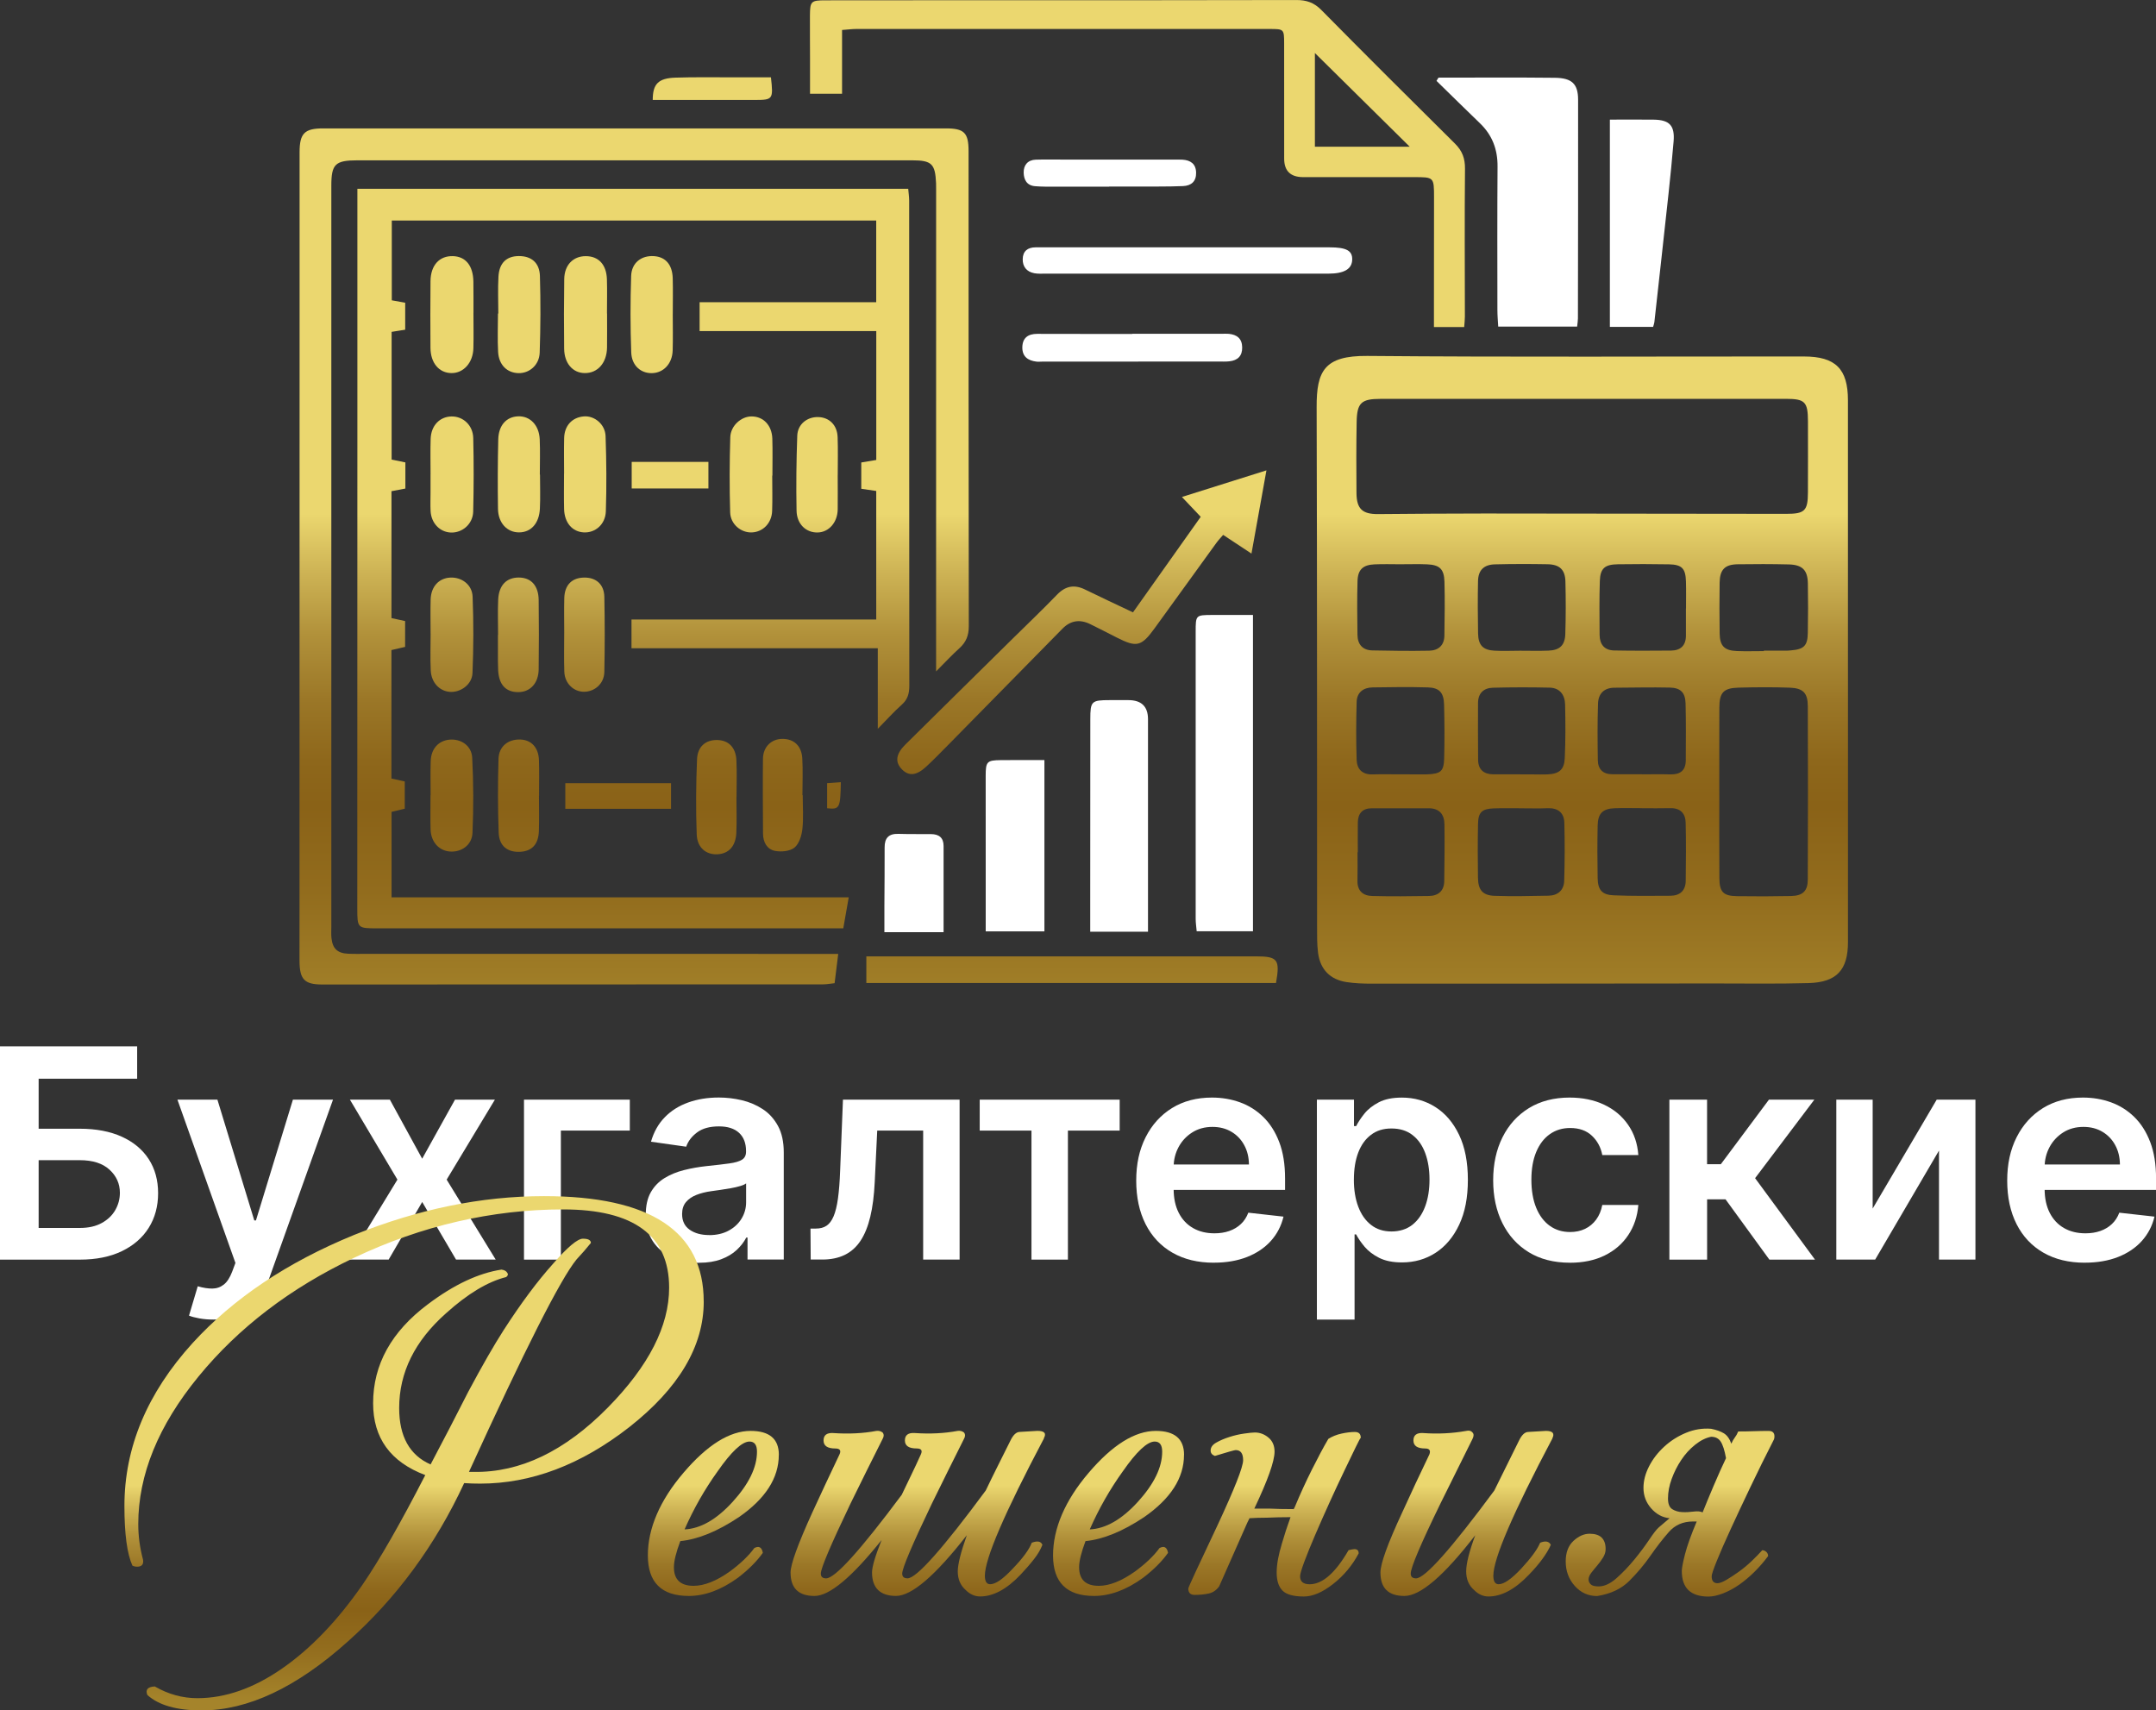 <?xml version="1.0" encoding="UTF-8"?> <svg xmlns="http://www.w3.org/2000/svg" xmlns:xlink="http://www.w3.org/1999/xlink" id="_Слой_2" data-name="Слой 2" viewBox="0 0 743.05 589.53"><rect x="0" y="0" width="743.05" height="589.53" fill="#333333" stroke="none"/><defs><style> .cls-1 { fill: url(#_14-17); } .cls-2 { fill: url(#_14-21); } .cls-3 { fill: url(#_14-24); } .cls-4 { fill: #fff; } .cls-5 { fill: url(#_14-27); } .cls-6 { fill: url(#_14-10); } .cls-7 { fill: url(#_14-14); } .cls-8 { fill: url(#_14-11); } .cls-9 { fill: url(#_14-22); } .cls-10 { fill: url(#_14-15); } .cls-11 { fill: url(#_14-8); } .cls-12 { fill: url(#_14-19); } .cls-13 { fill: url(#_14); } .cls-14 { fill: url(#_14-4); } .cls-15 { fill: url(#_14-3); } .cls-16 { fill: url(#_14-13); } .cls-17 { fill: url(#_14-32); } .cls-18 { fill: url(#_14-28); } .cls-19 { fill: url(#_14-12); } .cls-20 { fill: url(#_14-26); } .cls-21 { fill: url(#_14-7); } .cls-22 { fill: url(#_14-16); } .cls-23 { fill: url(#_14-2); } .cls-24 { fill: url(#_14-23); } .cls-25 { fill: url(#_14-20); } .cls-26 { fill: url(#_14-30); } .cls-27 { fill: url(#_14-5); } .cls-28 { fill: url(#_14-29); } .cls-29 { fill: url(#_14-25); } .cls-30 { fill: url(#_14-33); } .cls-31 { fill: url(#_14-18); } .cls-32 { fill: url(#_14-9); } .cls-33 { fill: url(#_14-6); } .cls-34 { fill: url(#_14-31); } </style><linearGradient id="_14" data-name="14" x1="545.33" y1="350.66" x2="545.33" y2="177.05" gradientUnits="userSpaceOnUse"><stop offset="0" stop-color="#a5842b"></stop><stop offset=".25" stop-color="#926c1d"></stop><stop offset=".42" stop-color="#8a6217"></stop><stop offset=".51" stop-color="#8e671b"></stop><stop offset=".63" stop-color="#9b7727"></stop><stop offset=".76" stop-color="#b1913a"></stop><stop offset=".89" stop-color="#cfb556"></stop><stop offset="1" stop-color="#ebd76f"></stop></linearGradient><linearGradient id="_14-2" data-name="14" x1="218.27" y1="350.66" x2="218.27" y2="177.05" xlink:href="#_14"></linearGradient><linearGradient id="_14-3" data-name="14" x1="218.56" y1="350.66" x2="218.56" y2="177.05" xlink:href="#_14"></linearGradient><linearGradient id="_14-4" data-name="14" x1="392.01" y1="350.66" x2="392.01" y2="177.05" xlink:href="#_14"></linearGradient><linearGradient id="_14-5" data-name="14" x1="372.86" y1="350.66" x2="372.86" y2="177.05" xlink:href="#_14"></linearGradient><linearGradient id="_14-6" data-name="14" x1="369.47" y1="350.66" x2="369.47" y2="177.05" xlink:href="#_14"></linearGradient><linearGradient id="_14-7" data-name="14" x1="201.81" y1="350.66" x2="201.81" y2="177.05" xlink:href="#_14"></linearGradient><linearGradient id="_14-8" data-name="14" x1="155.76" y1="350.66" x2="155.76" y2="177.05" xlink:href="#_14"></linearGradient><linearGradient id="_14-9" data-name="14" x1="178.91" y1="350.66" x2="178.91" y2="177.05" xlink:href="#_14"></linearGradient><linearGradient id="_14-10" data-name="14" x1="224.6" y1="350.66" x2="224.6" y2="177.05" xlink:href="#_14"></linearGradient><linearGradient id="_14-11" data-name="14" x1="155.79" y1="350.66" x2="155.79" y2="177.05" xlink:href="#_14"></linearGradient><linearGradient id="_14-12" data-name="14" x1="201.67" y1="350.66" x2="201.67" y2="177.05" xlink:href="#_14"></linearGradient><linearGradient id="_14-13" data-name="14" x1="258.85" y1="350.66" x2="258.85" y2="177.05" xlink:href="#_14"></linearGradient><linearGradient id="_14-14" data-name="14" x1="155.74" y1="350.66" x2="155.74" y2="177.05" xlink:href="#_14"></linearGradient><linearGradient id="_14-15" data-name="14" x1="246.91" y1="350.66" x2="246.91" y2="177.05" xlink:href="#_14"></linearGradient><linearGradient id="_14-16" data-name="14" x1="155.72" y1="350.66" x2="155.72" y2="177.05" xlink:href="#_14"></linearGradient><linearGradient id="_14-17" data-name="14" x1="178.86" y1="350.66" x2="178.86" y2="177.05" xlink:href="#_14"></linearGradient><linearGradient id="_14-18" data-name="14" x1="281.6" y1="350.66" x2="281.6" y2="177.05" xlink:href="#_14"></linearGradient><linearGradient id="_14-19" data-name="14" x1="178.66" y1="350.66" x2="178.66" y2="177.05" xlink:href="#_14"></linearGradient><linearGradient id="_14-20" data-name="14" x1="201.42" y1="350.66" x2="201.42" y2="177.05" xlink:href="#_14"></linearGradient><linearGradient id="_14-21" data-name="14" x1="269.83" y1="350.66" x2="269.83" y2="177.05" xlink:href="#_14"></linearGradient><linearGradient id="_14-22" data-name="14" x1="178.73" y1="350.66" x2="178.73" y2="177.05" xlink:href="#_14"></linearGradient><linearGradient id="_14-23" data-name="14" x1="213.05" y1="350.66" x2="213.05" y2="177.05" xlink:href="#_14"></linearGradient><linearGradient id="_14-24" data-name="14" x1="245.51" y1="350.66" x2="245.51" y2="177.05" xlink:href="#_14"></linearGradient><linearGradient id="_14-25" data-name="14" x1="230.93" y1="350.66" x2="230.93" y2="177.05" xlink:href="#_14"></linearGradient><linearGradient id="_14-26" data-name="14" x1="287.43" y1="350.66" x2="287.43" y2="177.05" xlink:href="#_14"></linearGradient><linearGradient id="_14-27" data-name="14" x1="142.71" y1="586.17" x2="142.71" y2="511.96" xlink:href="#_14"></linearGradient><linearGradient id="_14-28" data-name="14" x1="245.84" y1="586.17" x2="245.84" y2="511.96" xlink:href="#_14"></linearGradient><linearGradient id="_14-29" data-name="14" x1="316.33" y1="586.17" x2="316.33" y2="511.96" xlink:href="#_14"></linearGradient><linearGradient id="_14-30" data-name="14" x1="385.48" y1="586.17" x2="385.48" y2="511.96" xlink:href="#_14"></linearGradient><linearGradient id="_14-31" data-name="14" x1="439.25" y1="586.17" x2="439.25" y2="511.96" xlink:href="#_14"></linearGradient><linearGradient id="_14-32" data-name="14" x1="505.57" y1="586.17" x2="505.57" y2="511.96" xlink:href="#_14"></linearGradient><linearGradient id="_14-33" data-name="14" x1="575.59" y1="586.17" x2="575.59" y2="511.96" xlink:href="#_14"></linearGradient></defs><g id="_Слой_1-2" data-name="Слой 1"><g><path class="cls-13" d="M636.89,231.09c0,31.21,0,62.42,0,93.62,0,9.56-3.85,13.85-13.54,14.13-10.94,.31-21.89,.12-32.84,.13-39.21,.04-78.43,.08-117.64,.07-2.93,0-5.9-.1-8.79-.54-5.63-.86-9.05-4.33-9.81-10.01-.4-3.06-.34-6.19-.35-9.28-.04-59.64,.04-119.27-.15-178.91-.04-12.36,2.6-17.75,17.44-17.62,50.16,.44,100.32,.16,150.48,.19,10.92,0,15.19,4.28,15.19,15.08,.01,31.04,0,62.09,0,93.13Zm-90.98-93.61c-23.37,0-46.73,0-70.1,0-6.63,0-8.13,1.34-8.25,7.93-.15,8.17-.13,16.34-.06,24.51,.05,5.52,2.05,7.31,7.47,7.27,12.25-.1,24.5-.2,36.76-.2,34.64,.01,69.28,.09,103.92,.12,6.36,0,7.42-1.08,7.44-7.38,.02-8.17,.04-16.34,.01-24.51-.02-6.73-1.03-7.74-7.58-7.75-23.2,0-46.41,0-69.61,0Zm46.64,135.31c0,9.96-.05,19.92,.02,29.88,.04,4.81,1.35,6.14,6.11,6.21,6.2,.09,12.41,.08,18.61-.05,4.01-.09,5.74-1.72,5.75-5.68,.08-19.92,.09-39.84,.01-59.75-.02-4.55-1.63-6.22-6.23-6.38-5.87-.21-11.75-.17-17.63-.01-5.21,.14-6.61,1.68-6.63,6.89-.04,9.63-.01,19.26-.02,28.9Zm-26.68,5.78v-.02c-3.1,0-6.2-.09-9.29,.02-4.2,.14-5.88,1.76-5.96,6-.13,6.03-.11,12.06,0,18.09,.07,4.08,1.49,5.77,5.53,5.93,6.51,.27,13.03,.19,19.55,.15,3.28-.02,5.23-1.77,5.27-5.13,.08-6.68,.14-13.36-.02-20.04-.07-3.2-1.8-5.1-5.3-5.02-3.26,.08-6.52,.02-9.78,.02Zm.05-11.7v.02c3.26,0,6.53-.07,9.79,.02,3.41,.09,5.27-1.38,5.28-4.86,.02-6.53,.1-13.05-.07-19.58-.1-3.76-1.7-5.4-5.44-5.48-6.36-.14-12.72,.02-19.09,.05-3.61,.02-5.53,2.1-5.64,5.44-.22,6.52-.17,13.05-.07,19.57,.05,3.07,1.75,4.81,4.96,4.81,3.43,0,6.85,0,10.28,0Zm-83.19,.02h0c2.77,.01,5.54,.01,8.31,.01,.33,0,.65,0,.98-.01,4.51-.2,5.58-1.04,5.7-5.49,.16-6.18,.13-12.38-.03-18.56-.1-4.11-1.63-5.79-5.56-5.91-6.34-.19-12.7-.1-19.05,0-3.18,.05-5.43,1.7-5.52,4.99-.19,6.67-.23,13.35,0,20.02,.11,3.11,1.92,5.07,5.41,4.97,3.25-.09,6.51-.02,9.77-.02Zm125.18-42.47s0-.1,0-.15c2.61,0,5.21,0,7.82,0,.49,0,.98-.06,1.46-.1,4.5-.36,5.78-1.56,5.86-6,.11-5.7,.12-11.41,.02-17.11-.08-4.58-1.92-6.41-6.62-6.52-5.86-.14-11.73-.14-17.6-.05-4.39,.07-6.12,1.84-6.19,6.32-.09,5.86-.08,11.73,.01,17.6,.07,4.25,1.65,5.82,5.94,5.99,3.09,.12,6.19,.02,9.29,.02Zm-83.93,42.46v.03c1.47,0,2.93,0,4.4,0,1.63,0,3.26,.07,4.89,0,4.01-.17,5.82-1.56,6.01-5.52,.29-6.18,.26-12.38,.12-18.56-.07-3.28-1.77-5.74-5.33-5.82-6.51-.15-13.03-.14-19.54,.03-3.19,.08-5.13,1.89-5.14,5.29-.01,6.52-.04,13.03,.03,19.55,.04,3.39,1.95,5,5.29,5.01,3.1,0,6.19,0,9.29,0Zm.55,11.71h0c-3.26,.01-6.52-.08-9.77,.04-4.03,.15-5.29,1.33-5.37,5.32-.13,6.18-.11,12.37-.02,18.56,.06,4.27,1.61,6.12,5.76,6.26,6.18,.21,12.37,.06,18.55-.05,3.26-.06,5.31-1.92,5.41-5.13,.2-6.66,.23-13.34,.05-20-.09-3.49-2.22-5.18-5.83-5.02-2.92,.13-5.86,.03-8.79,.03Zm-56.54,15.17s-.08,0-.13,0c0,3.26,.06,6.53-.02,9.79-.08,3.52,1.92,5.19,5.07,5.27,6.52,.17,13.05,.11,19.57,0,3.25-.05,5.23-1.78,5.27-5.16,.09-6.52,.16-13.04,.07-19.57-.05-3.42-1.76-5.51-5.45-5.5-6.53,.01-13.05,0-19.58,0-3.24,0-4.77,1.77-4.82,4.88-.05,3.42-.01,6.85-.01,10.27Zm55.87-69.47c3.26,0,6.53,.1,9.79-.03,3.89-.16,5.7-1.82,5.82-5.72,.19-6.03,.19-12.08,.04-18.12-.1-4.07-2-5.87-6.18-5.94-6.04-.11-12.08-.11-18.12,.04-3.81,.09-5.74,2.01-5.82,5.75-.12,6.04-.1,12.08,.02,18.12,.08,4,1.7,5.67,5.63,5.88,2.93,.16,5.87,.03,8.81,.02Zm-40.86-29.8c-3.1,0-6.2-.11-9.3,.03-3.94,.18-5.72,1.78-5.84,5.72-.19,6.19-.09,12.4-.02,18.59,.04,3.28,1.79,5.28,5.11,5.35,6.52,.15,13.05,.22,19.57,.1,3.17-.06,5.24-1.81,5.28-5.2,.08-6.2,.2-12.4,.02-18.59-.13-4.39-1.68-5.8-6.02-5.98-2.93-.13-5.87-.02-8.81-.03Zm98.05,15.25h.02c0-3.1,.07-6.2-.02-9.3-.12-4.5-1.38-5.84-5.85-5.93-5.87-.11-11.75-.11-17.63-.02-4.49,.07-6.05,1.4-6.2,5.73-.21,6.19-.11,12.4-.08,18.6,.02,3.29,1.67,5.32,5.03,5.38,6.53,.12,13.06,.1,19.59,.04,3.31-.03,5.14-1.76,5.13-5.19,0-3.1,0-6.2,0-9.3Z"></path><path class="cls-23" d="M302.52,251.21v-27.77h-84.88v-9.92h84.35v-44.3c-1.75-.25-3.31-.48-5.16-.75v-9.07c1.64-.27,3.19-.53,5.17-.86v-44.42h-60.89v-9.95h60.87v-28.17H135.03v27.51c1.53,.28,2.93,.53,4.62,.83v9.3c-1.62,.26-3.01,.47-4.68,.74v44.02c1.49,.31,3,.62,4.74,.98v9.01c-1.5,.28-3.03,.57-4.79,.91v43.74c1.61,.35,3,.65,4.7,1.02v8.91c-1.42,.33-2.94,.68-4.72,1.09v44.28c1.49,.32,2.86,.62,4.6,1v9.39c-1.32,.32-2.83,.68-4.55,1.1v29.46h157.56c-.68,3.89-1.23,7.02-1.88,10.68-1.95,0-3.7,0-5.44,0-51.65,0-103.31,0-154.96,0-7.02,0-7.09,0-7.09-6.91,0-57.21,.02-114.42,.03-171.63,0-22.88,0-45.77,0-68.65,0-2.43,0-4.85,0-7.71h189.84c.11,1.33,.33,2.73,.33,4.13,.02,55.74,0,111.48,.05,167.22,0,2.62-.57,4.67-2.61,6.48-2.64,2.34-5,4.99-8.27,8.32Z"></path><path class="cls-15" d="M322.62,231.42c0-24.85,0-48.5,0-72.15,0-31.21,0-62.43,.01-93.64,0-.82,.01-1.64-.02-2.45-.29-6.71-1.49-7.92-8.26-7.92-63.74-.01-127.47-.01-191.21,0-7.63,0-8.95,1.35-8.95,8.72,0,85.15,0,170.29,0,255.44,0,1.31-.09,2.63,.05,3.92,.38,3.61,2.06,5.21,5.68,5.38,2.28,.11,4.57,.04,6.86,.04,51.97,0,103.94,.02,155.91,.02,1.77,0,3.55,0,6.2,0-.44,3.57-.83,6.69-1.25,10.1-1.46,.15-2.71,.4-3.95,.4-57.53,.03-115.05,.06-172.58,.05-6.29,0-7.89-1.79-7.89-8.39,0-73.38,.02-146.76,.03-220.14,0-19.45-.01-38.9,0-58.34,0-6.45,1.68-8.2,8.05-8.2,71.58-.01,143.16-.01,214.74,0,6.28,0,7.77,1.53,7.77,7.82,.01,54.58-.02,109.17,.08,163.75,0,3.24-.95,5.54-3.28,7.64-2.52,2.27-4.82,4.77-8,7.95Z"></path><path class="cls-14" d="M290.21,10.33v21.98h-11.04c0-4.21,0-8.24,0-12.27,0-4.9-.06-9.8-.03-14.7,.04-4.89,.36-5.23,5.37-5.23,18.79-.03,37.57-.03,56.36-.04,35.29,0,70.57,.04,105.86-.06,3.51-.01,6.11,.85,8.64,3.41,15.26,15.46,30.64,30.79,46.08,46.08,2.51,2.49,3.49,5.1,3.45,8.67-.17,16.99-.05,33.98-.04,50.97,0,1.11-.14,2.21-.24,3.58h-10.42c0-3.05,0-5.93,0-8.82,0-11.93,.03-23.85,.03-35.78,0-7.07-.02-7.07-6.86-7.07-12.74,0-25.48,0-38.23,0q-6.55,0-6.56-6.36c0-13.23,.02-26.46-.01-39.7-.01-4.92-.07-5-4.89-5-47.54-.02-95.08,0-142.62,0-1.28,0-2.56,.17-4.84,.34Zm162.96,40.24h32.68c-11.14-11.01-21.98-21.72-32.68-32.29V50.57Z"></path><path class="cls-4" d="M495.75,26.76c13.38,0,26.76-.1,40.13,.05,5.89,.06,7.99,2.14,8,7.52,.03,25.14-.02,50.29-.06,75.43,0,.8-.15,1.61-.27,2.8h-27.2c-.1-1.93-.28-3.82-.28-5.71-.02-16.49-.07-32.98,.05-49.47,.04-5.91-1.83-10.82-6.08-14.91-5.02-4.83-9.98-9.73-14.96-14.6,.23-.37,.45-.74,.68-1.11Z"></path><path class="cls-4" d="M431.83,211.96v109.02h-19.4c-.12-1.47-.35-2.88-.35-4.29-.02-32.98-.02-65.96,0-98.94,0-5.74,.04-5.76,5.66-5.79,4.53-.03,9.05,0,14.09,0Z"></path><path class="cls-27" d="M390.48,211.05c7.89-11.12,15.52-21.89,23.34-32.92-1.99-2.1-3.97-4.19-6.48-6.84,9.66-3.04,18.82-5.92,29.13-9.17-1.79,9.95-3.38,18.82-5.16,28.69-3.68-2.43-6.57-4.34-9.76-6.45-.77,.91-1.65,1.8-2.37,2.81-7.1,9.79-14.15,19.6-21.25,29.38-4.58,6.31-6.18,6.67-13.03,3.2-3.06-1.55-6.1-3.14-9.18-4.64q-5.41-2.63-9.55,1.58c-13.17,13.4-26.34,26.81-39.52,40.2-2.41,2.45-4.81,4.9-7.32,7.24-3.45,3.23-6.08,3.49-8.51,1.02-2.4-2.44-2.1-5.25,1.19-8.51,12.3-12.19,24.65-24.33,36.98-36.5,5.12-5.05,10.33-10.01,15.32-15.18,2.93-3.03,5.98-3.58,9.7-1.74,5.27,2.59,10.6,5.06,16.46,7.84Z"></path><path class="cls-4" d="M375.74,321.13c0-3.46,0-6.23,0-8.99,0-21.41,0-42.81,.03-64.22,0-6.27,.39-6.6,6.72-6.61,2.12,0,4.25,0,6.37,0q6.78,0,6.79,6.55c0,22.39,0,44.77,0,67.16,0,1.93,0,3.86,0,6.11h-19.93Z"></path><path class="cls-33" d="M298.58,338.82v-9.19h6c42.78,0,85.57,0,128.35,0,7.42,0,8.28,1.1,6.83,9.19h-141.19Z"></path><path class="cls-4" d="M554.83,41.23c5.33,0,10.21-.05,15.08,.01,5.51,.07,7.35,2.06,6.88,7.56-.51,6.01-1.1,12.01-1.75,18-1.59,14.74-3.24,29.47-4.87,44.21-.05,.47-.24,.92-.44,1.66h-14.9V41.23Z"></path><path class="cls-4" d="M359.95,321.02h-20.23c0-4.28,0-8.17,0-12.06,0-13.85-.02-27.7-.01-41.56,0-4.91,.44-5.36,5.25-5.41,4.86-.05,9.72-.01,14.99-.01v59.04Z"></path><path class="cls-4" d="M409.27,85.25c16.32,0,32.64,0,48.96,0,5.77,0,7.89,1.13,7.8,4.24-.09,3.24-2.76,4.83-8.25,4.83-25.13,0-50.27,0-75.4,0-7.34,0-14.69,.02-22.03,0-1.3,0-2.64,.09-3.9-.15-2.58-.49-4.01-2.22-3.98-4.82,.03-2.77,1.69-4.09,4.42-4.1,1.79,0,3.59,0,5.38,0,15.67,0,31.34,0,47,0Z"></path><path class="cls-4" d="M390.23,115.05h30.82c.81,0,1.64-.07,2.44,.01,2.79,.28,4.56,1.6,4.62,4.63,.06,3-1.54,4.52-4.38,4.84-1.29,.15-2.6,.08-3.91,.08-20.22,.01-40.44,.02-60.66,.03-.65,0-1.31,.08-1.95,0-2.95-.35-4.93-1.75-4.87-4.98,.07-3.26,2.04-4.59,5.11-4.59,6.85,0,13.7,.02,20.55,.03,4.08,0,8.15,0,12.23,0v-.04Z"></path><path class="cls-4" d="M325.19,321.29h-20.39c0-3.12-.01-6.15,0-9.18,.03-6.68,.11-13.36,.08-20.03-.02-3.28,1.44-4.77,4.75-4.67,3.74,.11,7.49,.05,11.24,.08,2.71,.02,4.33,1.21,4.33,4.09,0,9.74,0,19.48,0,29.71Z"></path><path class="cls-21" d="M209.22,108.04c0,3.92,.05,7.83-.01,11.75-.08,5.32-3.25,8.88-7.75,8.8-4.08-.07-6.97-3.36-7.03-8.4-.1-8-.08-15.99,.03-23.99,.07-4.87,3.06-7.91,7.42-7.91,4.41,0,7.14,2.91,7.29,8,.12,3.91,.02,7.83,.02,11.75h.01Z"></path><path class="cls-11" d="M163.17,107.8c0,4.08,.09,8.15-.02,12.23-.13,4.99-3.4,8.6-7.55,8.56-4.29-.04-7.2-3.47-7.24-8.7-.05-7.66-.07-15.32,.01-22.98,.06-5.51,3.07-8.77,7.75-8.63,4.39,.14,6.93,3.29,7.03,8.77,.03,1.79,.03,3.59,.03,5.38,0,1.79,0,3.59,0,5.38h-.02Z"></path><path class="cls-32" d="M171.74,108.08c0-4.24-.19-8.5,.05-12.73,.26-4.72,2.78-7.07,7.01-7.09,4.29-.02,7.14,2.25,7.28,6.87,.27,8.8,.22,17.63-.08,26.44-.15,4.26-3.56,7.13-7.31,7.04-3.92-.09-6.77-2.83-7.02-7.31-.24-4.39-.05-8.81-.05-13.22,.04,0,.07,0,.11,0Z"></path><path class="cls-6" d="M231.86,108.14c0,4.23,.1,8.47-.03,12.7-.15,4.53-3.17,7.69-7.13,7.77-3.84,.08-6.98-2.59-7.15-7.13-.32-8.78-.32-17.58-.03-26.36,.15-4.57,3.54-7.12,7.86-6.84,4,.26,6.34,2.93,6.47,7.65,.11,4.07,.02,8.14,.02,12.21Z"></path><path class="cls-8" d="M148.39,163.46c0-4.07-.1-8.14,.03-12.2,.15-4.56,3.1-7.63,7.16-7.72,3.98-.09,7.42,3,7.52,7.43,.2,8.46,.19,16.92-.02,25.38-.11,4.27-3.75,7.36-7.71,7.2-3.79-.16-6.75-3.23-6.97-7.4-.11-2.11-.02-4.23-.02-6.34,0-2.12,0-4.23,0-6.35h.01Z"></path><path class="cls-19" d="M194.41,163.22c0-4.08-.08-8.15,.02-12.23,.1-4.31,2.78-7.15,6.8-7.47,3.63-.29,7.34,2.69,7.48,6.81,.3,8.63,.37,17.28,.09,25.9-.15,4.56-3.69,7.49-7.62,7.27-3.96-.22-6.65-3.34-6.77-8.06-.1-4.07-.02-8.15-.02-12.23h.03Z"></path><path class="cls-16" d="M266.14,163.92c0,4.07,.12,8.15-.03,12.22-.15,4.18-3.16,7.21-6.99,7.37-3.71,.15-7.35-2.79-7.47-6.9-.26-8.63-.22-17.27,.04-25.9,.12-3.99,3.78-7.19,7.33-7.18,4.07,0,7.02,3.06,7.16,7.68,.13,4.23,.03,8.47,.03,12.71-.02,0-.04,0-.05,0Z"></path><path class="cls-7" d="M148.4,218.36c0-3.91-.09-7.83,.02-11.74,.13-4.42,2.8-7.32,6.72-7.54,3.9-.22,7.57,2.37,7.74,6.55,.35,8.78,.33,17.6-.04,26.38-.17,3.99-4.21,6.77-7.89,6.45-3.54-.31-6.31-3.25-6.5-7.4-.2-4.23-.04-8.48-.04-12.71h-.01Z"></path><path class="cls-10" d="M253.81,274.81c0,4.08,.15,8.17-.04,12.25-.21,4.55-2.56,7.11-6.33,7.37-3.98,.28-7.14-2.15-7.32-6.82-.33-8.64-.25-17.3,.11-25.94,.19-4.44,3.06-6.7,6.99-6.61,3.88,.09,6.37,2.55,6.58,7.01,.2,4.24,.04,8.49,.04,12.74-.01,0-.02,0-.03,0Z"></path><path class="cls-22" d="M148.41,274.07c0-3.92-.1-7.83,.03-11.75,.14-4.22,2.64-6.98,6.36-7.37,3.98-.41,7.72,1.98,7.94,6.21,.45,8.62,.48,17.29,.1,25.91-.18,4.24-3.87,6.73-7.81,6.42-3.8-.3-6.52-3.35-6.64-7.68-.1-3.91-.02-7.83-.02-11.75h.04Z"></path><path class="cls-4" d="M382.24,64.33c-7.35,0-14.7,0-22.05,0-1.14,0-2.28-.07-3.42-.15-2.92-.21-3.93-2.3-3.97-4.71-.04-2.57,1.43-4.36,4.2-4.44,3.59-.11,7.19-.02,10.78-.02,12.25,0,24.5,0,36.75,0,.98,0,1.96-.03,2.94,.02,2.82,.16,4.69,1.43,4.76,4.46,.07,3-1.61,4.52-4.51,4.65-2.77,.12-5.55,.14-8.33,.15-5.72,.02-11.43,0-17.15,0v.05Z"></path><path class="cls-1" d="M186.11,163.6c0,3.9,.15,7.81-.04,11.71-.24,5.1-3.08,8.19-7.19,8.19-4.1,0-7.18-3.22-7.25-8.12-.12-7.97-.1-15.94,.09-23.91,.12-4.91,2.81-7.81,6.82-7.97,4.11-.17,7.25,3,7.47,7.9,.18,4.06,.04,8.13,.04,12.2,.02,0,.04,0,.06,0Z"></path><path class="cls-31" d="M288.71,163.84c0,3.91,.05,7.81,0,11.72-.07,4.49-3.01,7.85-6.85,7.97-4,.12-7.24-2.82-7.33-7.51-.17-8.62-.07-17.25,.24-25.86,.14-3.95,3.41-6.51,7.22-6.41,3.83,.1,6.54,2.76,6.69,6.91,.16,4.39,.04,8.79,.04,13.18Z"></path><path class="cls-12" d="M171.66,218.85c0-4.07-.15-8.14,.04-12.2,.23-4.94,2.87-7.6,7.11-7.59,4.21,.01,6.78,2.78,6.84,7.74,.1,7.97,.11,15.95,0,23.92-.06,4.73-2.88,7.77-6.91,7.83-4.35,.07-6.79-2.49-7.05-7.5-.11-2.11-.07-4.23-.08-6.34-.01-1.95,0-3.91,0-5.86,.02,0,.03,0,.05,0Z"></path><path class="cls-25" d="M194.46,218.34c0-4.08-.09-8.16,.02-12.24,.13-4.53,2.69-7.02,6.96-7.03,4.02-.01,6.75,2.35,6.84,6.63,.18,8.64,.18,17.3,0,25.94-.08,3.95-3.26,6.76-6.97,6.79-3.62,.03-6.68-2.9-6.82-6.88-.15-4.4-.04-8.81-.04-13.22Z"></path><path class="cls-2" d="M276.65,274.07c0,3.9,.31,7.84-.12,11.7-.25,2.26-1.12,5.07-2.73,6.38-1.56,1.27-4.55,1.54-6.69,1.13-2.75-.53-4.12-3-4.14-5.91-.04-8.62-.13-17.25-.02-25.87,.05-4.1,2.92-6.82,6.69-6.83,3.96-.01,6.61,2.37,6.86,6.71,.24,4.22,.05,8.46,.05,12.69,.03,0,.06,0,.09,0Z"></path><path class="cls-9" d="M185.75,274.26c0,4.08,.12,8.16-.03,12.24-.17,4.54-2.41,6.88-6.44,7.09-4.35,.22-7.24-1.96-7.41-6.59-.31-8.47-.31-16.97-.06-25.44,.13-4.33,3.32-6.8,7.5-6.67,3.81,.13,6.29,2.74,6.44,7.14,.14,4.08,.03,8.16,.03,12.24h-.03Z"></path><path class="cls-24" d="M194.83,278.77v-8.83h36.44v8.83h-36.44Z"></path><path class="cls-3" d="M265.7,26.66c.84,7.57,.69,7.79-5.54,7.8-11.74,.02-23.47,0-35.2,0,0-5.52,1.91-7.5,7.81-7.7,6.53-.22,13.07-.09,19.61-.11,4.37,0,8.74,0,13.32,0Z"></path><path class="cls-29" d="M217.71,168.36v-9.16h26.44v9.16h-26.44Z"></path><path class="cls-20" d="M285.06,278.58v-8.64c1.66-.12,3.18-.23,4.73-.34-.15,8.96-.42,9.46-4.73,8.98Z"></path></g><g><g><path class="cls-4" d="M0,434.15v-73.5H47.27v11.16H13.32v17.23h14.18c5.62,0,10.45,.92,14.48,2.75,4.03,1.83,7.12,4.41,9.28,7.73,2.15,3.33,3.23,7.24,3.23,11.74s-1.08,8.5-3.23,11.93-5.25,6.12-9.28,8.06c-4.03,1.94-8.86,2.91-14.48,2.91H0Zm13.32-10.91h14.18c2.97,0,5.48-.56,7.54-1.69,2.06-1.12,3.62-2.61,4.68-4.45,1.06-1.84,1.6-3.84,1.6-5.99,0-3.11-1.19-5.76-3.57-7.95-2.38-2.19-5.8-3.28-10.25-3.28H13.32v23.36Z"></path><path class="cls-4" d="M73.61,454.82c-1.77,0-3.4-.14-4.9-.41-1.5-.28-2.69-.59-3.57-.95l3.01-10.12c1.89,.55,3.58,.81,5.06,.79,1.48-.02,2.79-.48,3.93-1.38,1.14-.9,2.1-2.39,2.89-4.47l1.11-2.98-19.99-56.28h13.78l12.71,41.63h.57l12.74-41.63h13.82l-22.07,61.8c-1.03,2.92-2.39,5.42-4.09,7.52-1.7,2.09-3.77,3.7-6.23,4.81-2.45,1.11-5.38,1.67-8.78,1.67Z"></path><path class="cls-4" d="M134.37,379.02l11.13,20.35,11.31-20.35h13.75l-16.62,27.56,16.9,27.56h-13.67l-11.66-19.85-11.56,19.85h-13.78l16.8-27.56-16.37-27.56h13.78Z"></path><path class="cls-4" d="M217.06,379.02v10.66h-23.76v44.47h-12.71v-55.13h36.46Z"></path><path class="cls-4" d="M241,435.26c-3.49,0-6.63-.63-9.42-1.88-2.79-1.26-4.99-3.12-6.6-5.58-1.62-2.46-2.42-5.5-2.42-9.12,0-3.11,.57-5.68,1.72-7.72,1.15-2.03,2.72-3.66,4.7-4.88,1.99-1.22,4.23-2.15,6.73-2.78,2.5-.63,5.09-1.09,7.77-1.38,3.23-.33,5.85-.64,7.86-.92,2.01-.27,3.48-.71,4.4-1.29,.92-.59,1.38-1.5,1.38-2.75v-.22c0-2.7-.8-4.8-2.4-6.28-1.6-1.48-3.91-2.23-6.93-2.23-3.18,0-5.7,.69-7.55,2.08-1.85,1.39-3.1,3.03-3.75,4.92l-12.13-1.72c.96-3.35,2.54-6.16,4.74-8.42,2.2-2.26,4.89-3.96,8.08-5.1,3.18-1.14,6.7-1.71,10.55-1.71,2.66,0,5.3,.31,7.93,.93,2.63,.62,5.04,1.65,7.21,3.07,2.18,1.42,3.93,3.36,5.26,5.8,1.33,2.44,1.99,5.49,1.99,9.15v36.89h-12.49v-7.57h-.43c-.79,1.53-1.9,2.96-3.32,4.29-1.42,1.33-3.21,2.39-5.35,3.19-2.14,.8-4.65,1.2-7.52,1.2Zm3.37-9.55c2.61,0,4.87-.52,6.78-1.56,1.91-1.04,3.39-2.42,4.43-4.15,1.04-1.72,1.56-3.6,1.56-5.63v-6.5c-.41,.34-1.09,.65-2.06,.93-.97,.29-2.05,.54-3.25,.75-1.2,.21-2.38,.41-3.55,.57-1.17,.17-2.19,.31-3.05,.43-1.94,.26-3.67,.69-5.2,1.29-1.53,.6-2.74,1.43-3.62,2.49-.89,1.06-1.33,2.43-1.33,4.11,0,2.39,.87,4.2,2.62,5.42,1.75,1.22,3.97,1.83,6.68,1.83Z"></path><path class="cls-4" d="M279.4,434.15l-.07-10.7h1.9c1.44,0,2.64-.32,3.62-.97,.98-.65,1.79-1.73,2.44-3.25s1.15-3.57,1.51-6.16,.61-5.8,.75-9.65l.97-24.41h40.2v55.13h-12.56v-44.47h-15.83l-.86,17.76c-.22,4.59-.72,8.57-1.53,11.93-.8,3.36-1.93,6.13-3.37,8.31-1.45,2.18-3.26,3.8-5.44,4.86s-4.75,1.6-7.72,1.6h-4.02Z"></path><path class="cls-4" d="M337.65,389.68v-10.66h48.24v10.66h-17.84v44.47h-12.56v-44.47h-17.84Z"></path><path class="cls-4" d="M418.36,435.22c-5.53,0-10.29-1.15-14.3-3.46-4.01-2.31-7.09-5.59-9.24-9.83-2.15-4.25-3.23-9.25-3.23-15.02s1.08-10.65,3.25-14.95c2.17-4.29,5.2-7.64,9.1-10.05,3.9-2.4,8.48-3.61,13.75-3.61,3.4,0,6.61,.54,9.64,1.63,3.03,1.09,5.71,2.77,8.04,5.04,2.33,2.27,4.17,5.16,5.51,8.67s2.01,7.67,2.01,12.51v3.98h-45.18v-8.76h32.73c-.02-2.49-.56-4.71-1.62-6.66-1.05-1.95-2.52-3.49-4.4-4.61-1.88-1.12-4.06-1.69-6.55-1.69-2.66,0-4.99,.64-7,1.92-2.01,1.28-3.57,2.96-4.68,5.03-1.11,2.07-1.68,4.34-1.7,6.8v7.64c0,3.21,.59,5.95,1.76,8.24,1.17,2.29,2.81,4.03,4.92,5.24s4.57,1.81,7.39,1.81c1.89,0,3.6-.27,5.13-.81s2.86-1.33,3.98-2.39c1.12-1.05,1.97-2.36,2.55-3.91l12.13,1.36c-.77,3.21-2.22,6-4.36,8.38-2.14,2.38-4.88,4.22-8.2,5.53-3.33,1.3-7.13,1.96-11.41,1.96Z"></path><path class="cls-4" d="M453.86,454.82v-75.8h12.78v9.12h.75c.67-1.34,1.62-2.77,2.83-4.29,1.22-1.52,2.87-2.82,4.95-3.91,2.08-1.09,4.74-1.63,7.97-1.63,4.26,0,8.11,1.08,11.54,3.25,3.43,2.17,6.16,5.36,8.18,9.58,2.02,4.22,3.03,9.4,3.03,15.52s-.99,11.2-2.98,15.43c-1.99,4.23-4.69,7.46-8.11,9.69-3.42,2.23-7.3,3.34-11.63,3.34-3.16,0-5.78-.53-7.86-1.58-2.08-1.05-3.75-2.33-5.01-3.82-1.26-1.5-2.23-2.91-2.92-4.25h-.54v29.36h-12.99Zm12.74-48.24c0,3.57,.51,6.69,1.53,9.37,1.02,2.68,2.49,4.77,4.42,6.26,1.92,1.5,4.26,2.24,7.02,2.24s5.28-.77,7.21-2.31c1.94-1.54,3.4-3.66,4.4-6.35s1.49-5.76,1.49-9.21-.49-6.46-1.47-9.12c-.98-2.66-2.44-4.74-4.38-6.24-1.94-1.51-4.35-2.26-7.25-2.26s-5.13,.73-7.07,2.19c-1.94,1.46-3.4,3.51-4.4,6.14s-1.49,5.73-1.49,9.29Z"></path><path class="cls-4" d="M541.03,435.22c-5.5,0-10.22-1.21-14.16-3.62-3.94-2.42-6.96-5.76-9.08-10.03-2.12-4.27-3.18-9.19-3.18-14.77s1.08-10.55,3.23-14.84c2.15-4.29,5.2-7.64,9.13-10.05,3.94-2.4,8.6-3.61,13.98-3.61,4.47,0,8.44,.82,11.9,2.46s6.21,3.95,8.27,6.93,3.23,6.45,3.52,10.43h-12.42c-.5-2.66-1.69-4.88-3.57-6.66-1.88-1.78-4.38-2.67-7.52-2.67-2.66,0-4.99,.71-7,2.13-2.01,1.42-3.57,3.46-4.68,6.12-1.11,2.66-1.67,5.84-1.67,9.55s.55,6.98,1.65,9.67c1.1,2.69,2.65,4.76,4.65,6.21,2,1.45,4.35,2.17,7.05,2.17,1.91,0,3.63-.36,5.15-1.09,1.52-.73,2.79-1.79,3.82-3.18,1.03-1.39,1.73-3.07,2.12-5.06h12.42c-.31,3.9-1.46,7.35-3.45,10.35-1.99,3-4.69,5.35-8.11,7.04-3.42,1.69-7.44,2.53-12.06,2.53Z"></path><path class="cls-4" d="M575.34,434.15v-55.13h12.99v22.25h4.74l16.58-22.25h15.65l-20.42,27.06,20.64,28.07h-15.72l-15.11-20.78h-6.35v20.78h-12.99Z"></path><path class="cls-4" d="M645.4,416.56l22.07-37.54h13.35v55.13h-12.56v-37.58l-22,37.58h-13.39v-55.13h12.53v37.54Z"></path><path class="cls-4" d="M718.54,435.22c-5.53,0-10.29-1.15-14.3-3.46-4.01-2.31-7.09-5.59-9.24-9.83-2.15-4.25-3.23-9.25-3.23-15.02s1.08-10.65,3.25-14.95c2.17-4.29,5.2-7.64,9.1-10.05,3.9-2.4,8.48-3.61,13.75-3.61,3.4,0,6.61,.54,9.64,1.63,3.03,1.09,5.71,2.77,8.04,5.04,2.33,2.27,4.17,5.16,5.51,8.67s2.01,7.67,2.01,12.51v3.98h-45.18v-8.76h32.73c-.02-2.49-.56-4.71-1.62-6.66-1.05-1.95-2.52-3.49-4.4-4.61-1.88-1.12-4.06-1.69-6.55-1.69-2.66,0-4.99,.64-7,1.92-2.01,1.28-3.57,2.96-4.68,5.03-1.11,2.07-1.68,4.34-1.7,6.8v7.64c0,3.21,.59,5.95,1.76,8.24,1.17,2.29,2.81,4.03,4.92,5.24s4.57,1.81,7.39,1.81c1.89,0,3.6-.27,5.13-.81s2.86-1.33,3.98-2.39c1.12-1.05,1.97-2.36,2.55-3.91l12.13,1.36c-.77,3.21-2.22,6-4.36,8.38-2.14,2.38-4.88,4.22-8.2,5.53-3.33,1.3-7.13,1.96-11.41,1.96Z"></path></g><g><path class="cls-5" d="M242.54,448.6c0,15.41-8.56,29.85-25.69,43.31-16.64,12.97-33.76,19.45-51.38,19.45-1.96,0-3.79-.06-5.5-.18-9.91,21.41-23.31,39.64-40.19,54.68-17.62,15.78-34.38,23.67-50.28,23.67-8.57,0-14.8-1.78-18.72-5.32-.73-1.84,.12-2.82,2.57-2.94,4.65,2.69,9.54,4.04,14.68,4.04,9.66,0,19.42-3.43,29.27-10.28,9.85-6.85,19.05-16.46,27.62-28.81,5.87-8.56,13.09-21.16,21.65-37.8-11.99-4.52-17.98-12.78-17.98-24.77,0-13.33,6.3-24.71,18.9-34.13,8.93-6.73,17.37-10.7,25.32-11.93,.98,.12,1.65,.49,2.02,1.1,.37,.49,.24,.98-.37,1.47-6.36,1.59-13.28,5.75-20.74,12.48-10.77,9.54-16.15,20.43-16.15,32.66,0,9.79,3.61,16.27,10.83,19.45,4.4-8.32,8.75-16.7,13.03-25.14,4.77-8.93,8.81-15.96,12.11-21.1,5.99-9.3,11.68-16.94,17.07-22.94,5.01-5.75,8.44-8.63,10.28-8.63s2.75,.49,2.75,1.47c-1.47,1.83-3.12,3.73-4.95,5.69-5.51,6.73-17.86,31.14-37.07,73.22h1.65c16.03,.25,31.44-7.16,46.24-22.2,14.07-14.31,21.1-28.08,21.1-41.29,0-17.98-12.17-26.98-36.52-26.98s-48.75,5.57-72.12,16.7c-21.9,10.4-39.76,24.04-53.58,40.92-13.83,16.88-20.74,33.83-20.74,50.83,0,4.16,.55,8.26,1.65,12.3,.24,1.59-.43,2.39-2.02,2.39-.61,0-1.16-.12-1.65-.37-1.83-4.04-2.75-10.89-2.75-20.55,0-20.19,7.83-38.9,23.49-56.15,14.07-15.41,32.6-27.83,55.6-37.25,22.14-8.93,43.98-13.4,65.51-13.4,36.7,0,55.05,12.11,55.05,36.33Z"></path><path class="cls-18" d="M268.41,501.45c0,7.95-4.59,15.11-13.76,21.47-7.34,4.89-14.07,7.65-20.19,8.26-1.47,3.92-2.2,6.91-2.2,8.99,0,4.28,2.26,6.42,6.79,6.42,3.67,0,7.83-1.65,12.48-4.95,3.67-2.69,6.48-5.38,8.44-8.07,1.59-.85,2.57-.3,2.94,1.65-2.08,2.94-4.95,5.81-8.62,8.62-5.75,4.16-11.38,6.24-16.88,6.24-9.42,0-14.13-4.65-14.13-13.95s4.1-18.93,12.3-28.53c8.19-9.6,15.9-14.41,23.12-14.41,6.48,0,9.73,2.75,9.73,8.26Zm-7.52-1.1c0-2.32-.86-3.49-2.57-3.49-2.57,0-6.24,3.43-11.01,10.28-4.4,6.12-8.2,12.78-11.38,20,5.5-.24,11.04-3.42,16.61-9.54,5.56-6.12,8.35-11.86,8.35-17.25Z"></path><path class="cls-28" d="M359.8,495.76c-13.58,25.69-20.37,41.47-20.37,47.34,0,1.96,.61,2.94,1.84,2.94,1.83,0,4.4-1.77,7.71-5.32,3.55-3.67,5.75-6.67,6.61-8.99,1.96-.73,3.18-.49,3.67,.73-.61,1.59-1.56,3.21-2.84,4.86-1.28,1.65-2.84,3.46-4.68,5.41-4.77,5.02-9.42,7.52-13.95,7.52-1.83,0-3.49-.73-4.95-2.2-1.83-1.59-2.75-3.73-2.75-6.42,0-2.45,1.04-6.61,3.12-12.48-10.89,13.95-19.02,20.92-24.41,20.92s-8.26-2.69-8.26-8.07c0-1.96,1.1-5.69,3.3-11.19-10.28,12.85-17.98,19.27-23.12,19.27-5.51,0-8.26-2.69-8.26-8.07,0-2.81,2.51-9.73,7.52-20.74,1.59-3.42,3.15-6.79,4.68-10.09,1.53-3.3,3.09-6.61,4.68-9.91,.61-1.34,.12-2.02-1.47-2.02-2.69,0-4.04-.92-4.04-2.75s1.1-2.69,3.3-2.57c5.38,.37,10.34,.12,14.86-.73,.86-.12,1.59,.06,2.2,.55,.49,.61,.49,1.35,0,2.2-1.84,3.67-3.67,7.34-5.51,11.01-1.83,3.67-3.67,7.4-5.51,11.19-6.85,14.31-10.28,22.39-10.28,24.22,0,1.1,.61,1.65,1.83,1.65,3.06,0,11.74-9.6,26.06-28.81,1.1-2.32,2.2-4.62,3.3-6.88,1.1-2.26,2.2-4.62,3.3-7.07,.61-1.34,.12-2.02-1.47-2.02-2.69,0-4.04-.92-4.04-2.75s1.1-2.69,3.3-2.57c5.38,.37,10.34,.12,14.86-.73,.86-.12,1.59,.06,2.2,.55,.49,.61,.49,1.35,0,2.2-1.83,3.67-3.67,7.34-5.5,11.01-1.83,3.67-3.67,7.4-5.51,11.19-6.85,14.31-10.28,22.39-10.28,24.22,0,1.1,.61,1.65,1.83,1.65,3.06,0,12.05-10.09,26.97-30.28,1.34-2.81,2.72-5.62,4.13-8.44,1.41-2.81,2.84-5.69,4.31-8.63,.98-2.08,2.08-3.12,3.3-3.12,.49,0,1.5-.06,3.03-.18,1.53-.12,2.54-.18,3.03-.18,2.45,0,3.18,.86,2.2,2.57Z"></path><path class="cls-26" d="M408.06,501.45c0,7.95-4.59,15.11-13.76,21.47-7.34,4.89-14.07,7.65-20.19,8.26-1.47,3.92-2.2,6.91-2.2,8.99,0,4.28,2.26,6.42,6.79,6.42,3.67,0,7.83-1.65,12.48-4.95,3.67-2.69,6.48-5.38,8.44-8.07,1.59-.85,2.57-.3,2.94,1.65-2.08,2.94-4.95,5.81-8.62,8.62-5.75,4.16-11.38,6.24-16.88,6.24-9.42,0-14.13-4.65-14.13-13.95s4.1-18.93,12.3-28.53c8.19-9.6,15.9-14.41,23.12-14.41,6.48,0,9.73,2.75,9.73,8.26Zm-7.52-1.1c0-2.32-.86-3.49-2.57-3.49-2.57,0-6.24,3.43-11.01,10.28-4.4,6.12-8.2,12.78-11.38,20,5.5-.24,11.04-3.42,16.61-9.54,5.56-6.12,8.35-11.86,8.35-17.25Z"></path><path class="cls-34" d="M457.78,495.95c1.34-.85,2.87-1.47,4.59-1.84,1.71-.37,3.24-.55,4.59-.55s2.02,.67,2.02,2.02c-.12,0-.71,1.07-1.74,3.21-1.04,2.14-2.36,4.86-3.94,8.17-1.59,3.3-3.27,6.91-5.05,10.83-1.78,3.92-3.43,7.65-4.95,11.19-1.53,3.55-2.78,6.64-3.76,9.27-.98,2.63-1.47,4.31-1.47,5.05,0,1.83,1.1,2.75,3.3,2.75,4.4,0,8.87-3.91,13.4-11.74,.98-.24,1.65-.37,2.02-.37,.98,0,1.47,.49,1.47,1.47-2.2,4.16-5.14,7.68-8.81,10.55-3.67,2.88-7.04,4.31-10.09,4.31-3.55,0-6-.67-7.34-2.02-1.35-1.35-2.02-3.42-2.02-6.24s.61-6.06,1.83-10.09c.85-2.94,1.83-5.93,2.94-8.99h-.37c-2.45,0-5.08,.06-7.89,.18-2.08,0-4.04,.06-5.87,.18-.25,.49-.49,.98-.73,1.47l-9.73,22.02c-.98,1.35-2.2,2.17-3.67,2.48-1.47,.31-3.06,.46-4.77,.46-1.47,0-2.2-.73-2.2-2.2,0-.37,3.36-7.64,10.09-21.84,5.87-12.6,8.81-20.06,8.81-22.39s-.86-3.49-2.57-3.49c-.37,0-2.75,.67-7.16,2.02-.98-.37-1.47-.98-1.47-1.84,0-1.1,.64-2.02,1.93-2.75,1.28-.73,2.78-1.38,4.5-1.93,1.71-.55,3.42-.95,5.14-1.19,1.71-.24,2.93-.37,3.67-.37,1.71,0,3.27,.58,4.68,1.74,1.4,1.16,2.11,2.78,2.11,4.86,0,3.3-2.33,9.85-6.97,19.63h5.14c2.32,.12,5.14,.18,8.44,.18,.12-.24,.24-.49,.37-.73,1.83-4.4,3.79-8.68,5.87-12.84,2.08-4.16,3.97-7.71,5.69-10.64Z"></path><path class="cls-17" d="M535.04,495.76c-13.58,25.69-20.37,41.47-20.37,47.34,0,1.96,.61,2.94,1.83,2.94,1.83,0,4.43-1.8,7.8-5.41,3.36-3.61,5.53-6.57,6.51-8.9,1.83-.73,3.06-.49,3.67,.73-1.35,3.06-3.85,6.49-7.52,10.28-4.77,5.02-9.42,7.52-13.95,7.52-1.84,0-3.49-.73-4.95-2.2-1.83-1.59-2.75-3.73-2.75-6.42s1.04-6.85,3.12-12.48c-10.77,13.95-18.9,20.92-24.41,20.92s-8.26-2.69-8.26-8.07c0-3.06,2.5-9.97,7.52-20.74,3.06-6.73,6.18-13.4,9.36-20,.49-1.34,0-2.02-1.47-2.02-2.69,0-4.04-.92-4.04-2.75s1.1-2.69,3.3-2.57c5.14,.37,10.09,.12,14.86-.73,.98-.24,1.71-.06,2.2,.55,.49,.49,.49,1.22,0,2.2-3.67,7.34-7.34,14.74-11.01,22.2-6.85,14.07-10.28,22.14-10.28,24.22,0,1.1,.61,1.65,1.83,1.65,3.06,0,12.05-10.09,26.98-30.28,2.69-5.5,5.5-11.19,8.44-17.07,.98-2.08,2.08-3.12,3.3-3.12,.49,0,1.5-.06,3.03-.18,1.53-.12,2.54-.18,3.03-.18,2.32,0,3.06,.86,2.2,2.57Z"></path><path class="cls-30" d="M571.73,526.41c.61-.49,1.22-1.01,1.84-1.56,.61-.55,1.22-1.07,1.83-1.56-2.45-.24-4.56-1.38-6.33-3.39-1.77-2.02-2.66-4.37-2.66-7.07,0-2.45,.64-4.92,1.93-7.43,1.28-2.51,3.03-4.77,5.23-6.79,2.2-2.02,4.71-3.61,7.52-4.77,2.81-1.16,5.69-1.62,8.63-1.38,1.83,.37,3.3,.89,4.4,1.56,1.1,.67,1.96,1.87,2.57,3.58,.37-.85,.76-1.56,1.19-2.11,.43-.55,.83-1.25,1.19-2.11,1.83,0,3.61-.03,5.32-.09,1.71-.06,3.42-.09,5.14-.09,1.34,0,2.02,.61,2.02,1.84,0,.49-.06,.86-.18,1.1-2.82,5.5-5.5,10.95-8.07,16.33-2.57,5.38-4.86,10.28-6.88,14.68s-3.61,8.04-4.77,10.92c-1.16,2.88-1.74,4.62-1.74,5.23,0,1.59,.67,2.39,2.02,2.39,.73,0,1.77-.4,3.12-1.19,1.35-.79,2.78-1.74,4.31-2.84s3-2.32,4.4-3.67c1.41-1.34,2.6-2.57,3.58-3.67,.49,0,.95,.18,1.38,.55,.43,.37,.64,.86,.64,1.47-1.35,1.83-2.88,3.61-4.59,5.32-1.71,1.71-3.49,3.21-5.32,4.5-1.83,1.28-3.7,2.29-5.6,3.03-1.9,.73-3.58,1.1-5.05,1.1-6.12,0-9.18-2.94-9.18-8.81,0-.98,.37-2.9,1.1-5.78,.73-2.87,2.08-6.63,4.04-11.29h-1.29c-3.43,0-6.21,1.22-8.35,3.67-2.14,2.45-4.25,5.17-6.33,8.17-2.08,3-4.5,5.87-7.25,8.63-2.75,2.75-6.46,4.5-11.1,5.23-3.06,0-5.63-1.16-7.71-3.49-2.08-2.32-3.12-5.14-3.12-8.44,0-3.06,.89-5.41,2.66-7.07,1.77-1.65,3.64-2.48,5.6-2.48,3.67,0,5.5,1.77,5.5,5.32,0,.98-.31,1.96-.92,2.94-.61,.98-1.29,1.9-2.02,2.75-.73,.86-1.41,1.68-2.02,2.48-.61,.8-.92,1.56-.92,2.29,0,.61,.24,1.16,.73,1.65,.49,.49,1.41,.73,2.75,.73,1.96,0,4.01-.95,6.15-2.84,2.14-1.9,4.19-4.04,6.15-6.42,1.96-2.39,3.67-4.68,5.14-6.88,1.47-2.2,2.57-3.61,3.3-4.22Zm23.12-23.86c-.49-2.69-1.1-4.59-1.83-5.69-.73-1.1-1.83-1.65-3.3-1.65-1.84,.37-3.67,1.28-5.51,2.75s-3.43,3.21-4.77,5.23c-1.35,2.02-2.45,4.19-3.3,6.52-.86,2.33-1.28,4.59-1.28,6.79,0,1.83,.49,3.06,1.47,3.67,.98,.61,2.11,.95,3.4,1.01,1.28,.06,2.6,0,3.94-.18,1.34-.18,2.39-.09,3.12,.28,.98-2.45,2.23-5.47,3.76-9.08,1.53-3.61,2.97-6.82,4.31-9.63Z"></path></g></g></g></svg> 